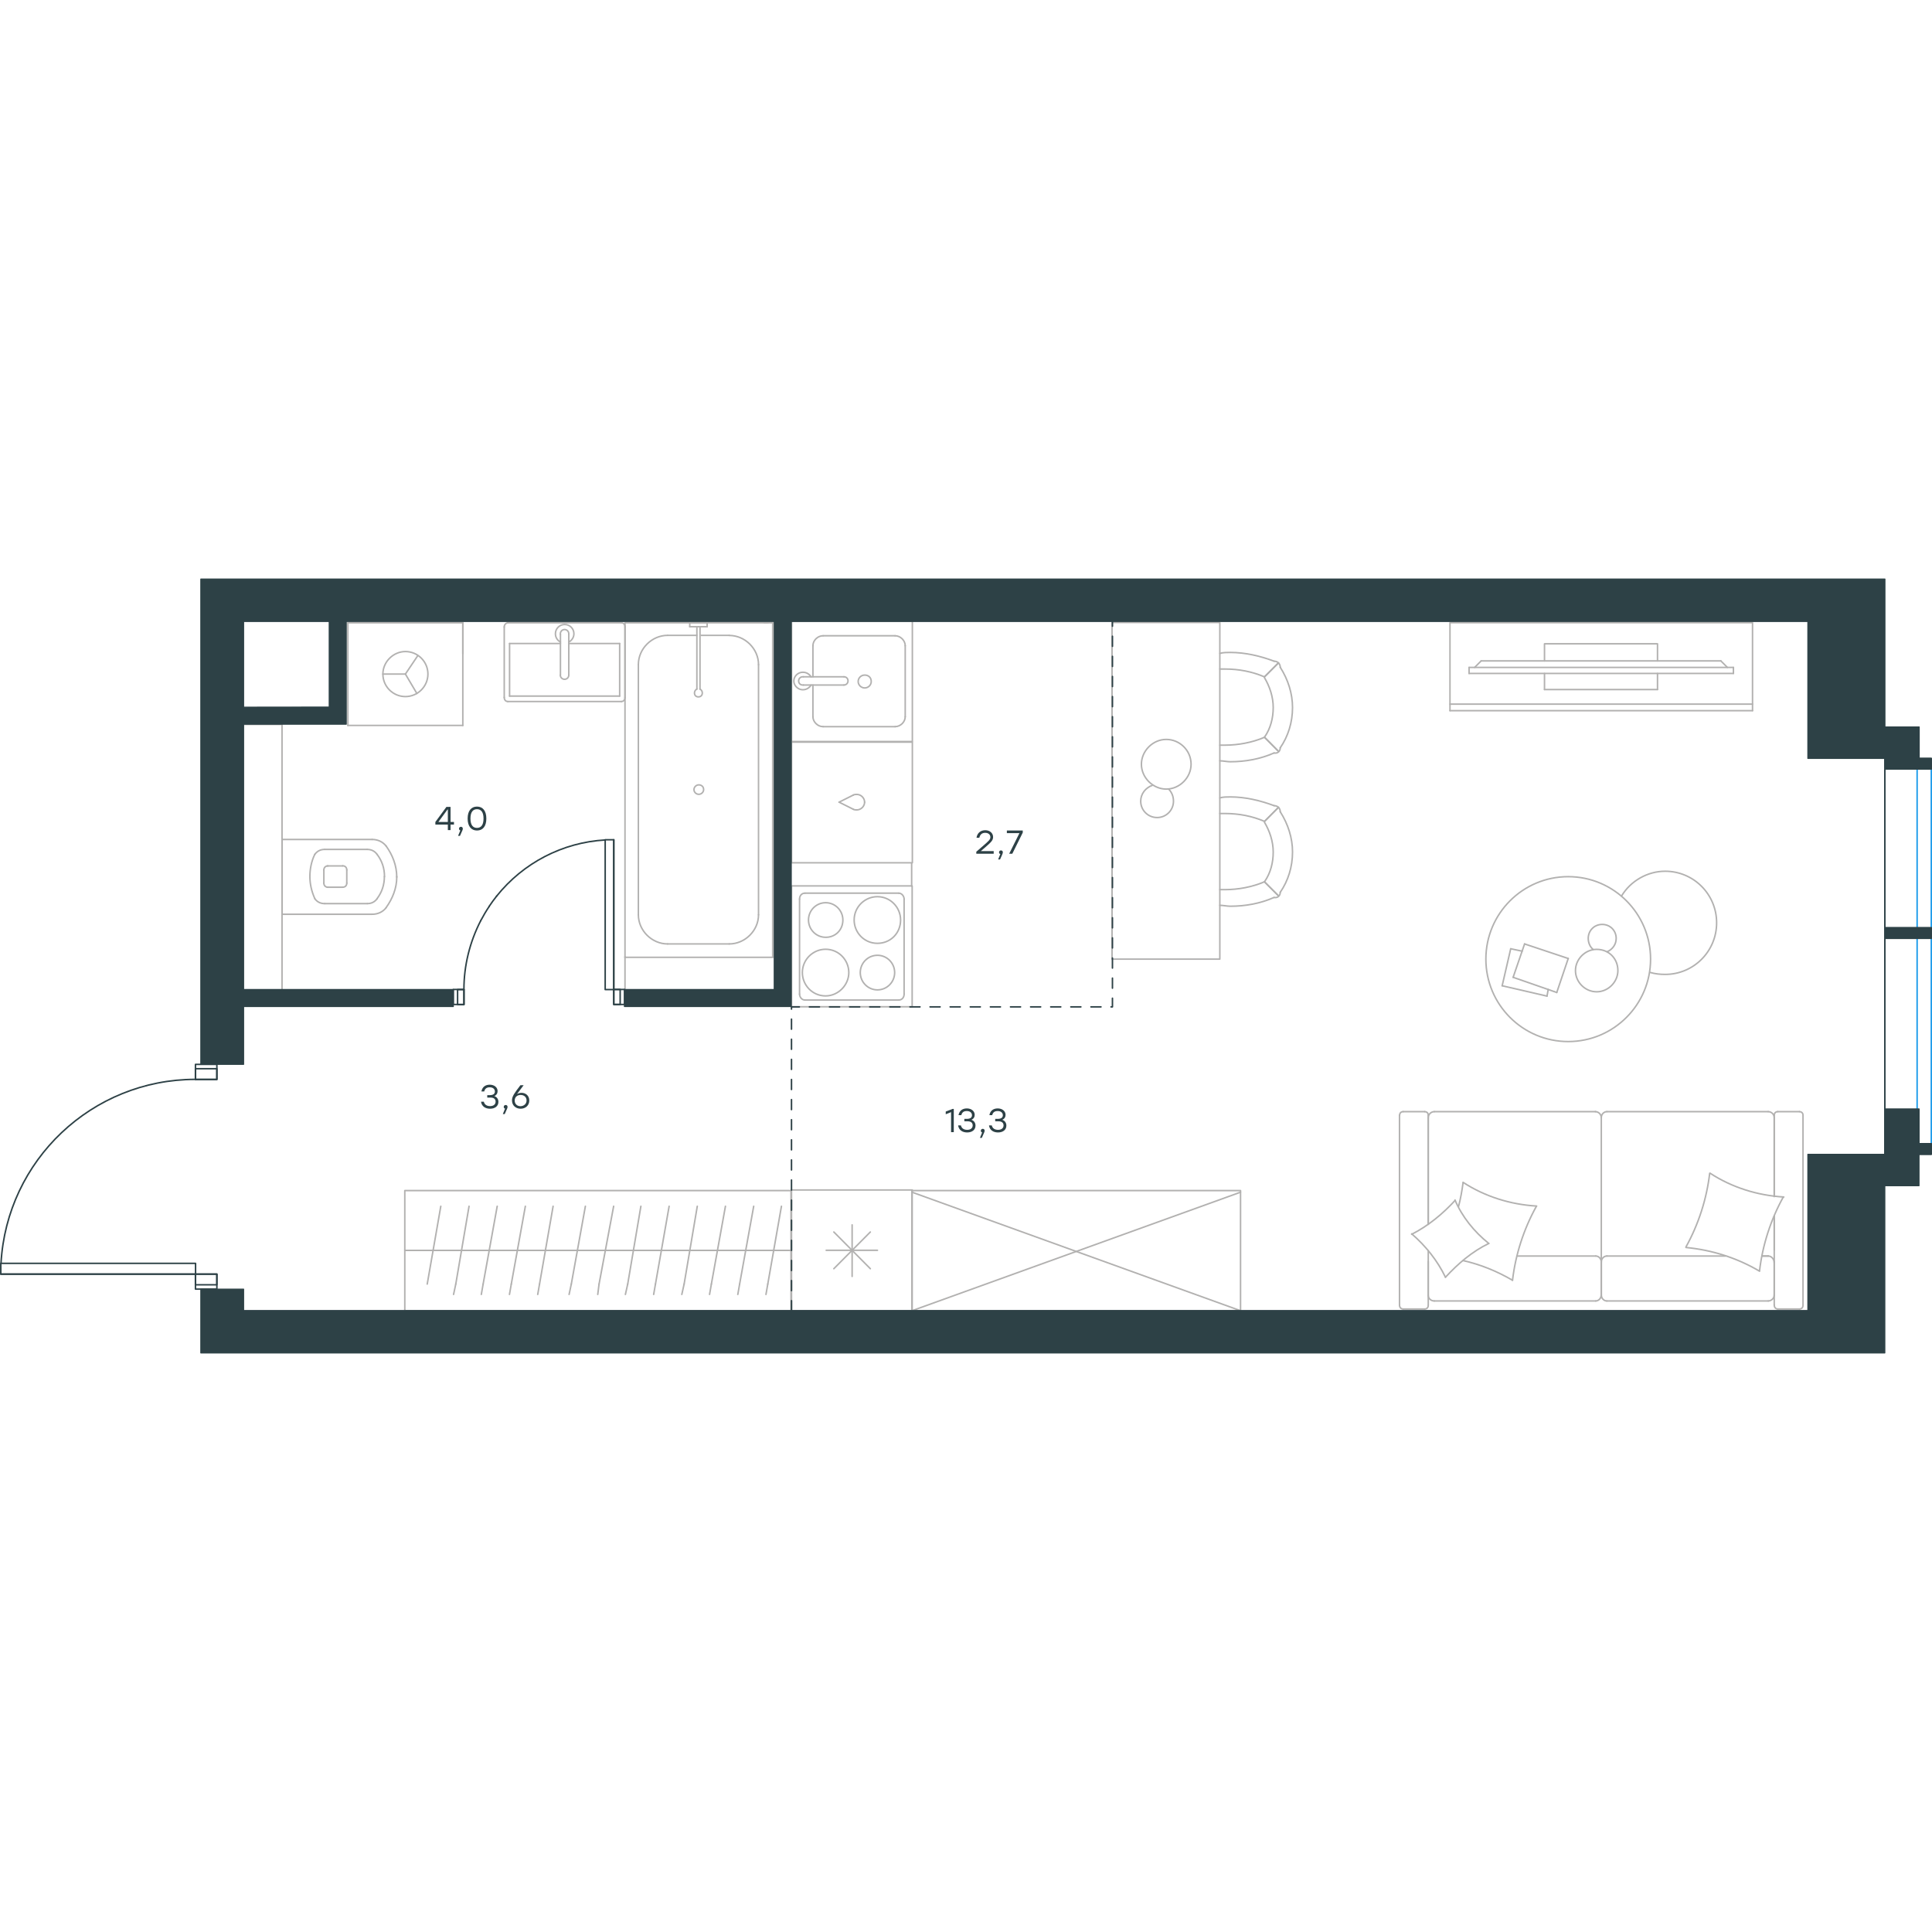 <?xml version="1.0" encoding="utf-8"?>
<!-- Generator: Adobe Illustrator 26.5.0, SVG Export Plug-In . SVG Version: 6.00 Build 0)  -->
<svg version="1.1" id="Слой_1" xmlns="http://www.w3.org/2000/svg" xmlns:xlink="http://www.w3.org/1999/xlink" x="0px" y="0px"
	 viewBox="0 0 1921.5 770.7" style="enable-background:new 0 0 1921.5 770.7;" xml:space="preserve" width="200" height="200">
<style type="text/css">
	.st0{fill:none;stroke:#B2B1B0;stroke-width:1.5;stroke-linecap:round;stroke-linejoin:round;stroke-miterlimit:22.926;}
	.st1{fill:none;stroke:#2D4146;stroke-width:1.5;stroke-linecap:round;stroke-linejoin:round;stroke-miterlimit:10;}
	.st2{fill:none;stroke:#1D9CEB;stroke-width:1.5;stroke-linecap:round;stroke-linejoin:round;stroke-miterlimit:22.926;}
	.st3{fill:none;stroke:#2D4146;stroke-width:1.5;stroke-linecap:round;stroke-linejoin:round;stroke-miterlimit:22.926;}
	
		.st4{fill-rule:evenodd;clip-rule:evenodd;fill:#2D4146;stroke:#2D4146;stroke-linecap:round;stroke-linejoin:round;stroke-miterlimit:10;}
	
		.st5{fill:none;stroke:#2D4146;stroke-width:1.5;stroke-linecap:round;stroke-linejoin:round;stroke-miterlimit:22.926;stroke-dasharray:10,10,0,0,0,0;}
	.st6{fill:#2D4146;}
	.st7{fill:#2D4146;stroke:#2D4146;stroke-linecap:round;stroke-linejoin:round;stroke-miterlimit:10;}
</style>
<g>
	<line class="st0" x1="280.6" y1="258.8" x2="280.6" y2="333.9"/>
	<g>
		<line class="st0" x1="370.2" y1="259.5" x2="280.6" y2="259.5"/>
		<line class="st0" x1="322.9" y1="323.3" x2="365.3" y2="323.3"/>
		<line class="st0" x1="365.3" y1="269.4" x2="322.9" y2="269.4"/>
		<line class="st0" x1="325.4" y1="307" x2="340.8" y2="307"/>
		<line class="st0" x1="340.8" y1="285.8" x2="325.4" y2="285.8"/>
		<line class="st0" x1="322.1" y1="289.8" x2="322.1" y2="302.9"/>
		<line class="st0" x1="280.6" y1="333.9" x2="370.2" y2="333.9"/>
		<line class="st0" x1="344.9" y1="302.9" x2="344.9" y2="289.8"/>
		<path class="st0" d="M384,327.3c6.5-9,10.6-19.6,10.6-30.2c0,0,0,0,0-0.8"/>
		<path class="st0" d="M322.1,302.9c0,2.4,1.6,4.1,4.1,4.1"/>
		<path class="st0" d="M313.1,318.4c2.4,3.3,5.7,4.9,9.8,4.9"/>
		<path class="st0" d="M340.8,307c2.4,0,4.1-1.6,4.1-4.1"/>
		<path class="st0" d="M375,318.4c4.9-6.5,7.3-13.9,7.3-22"/>
		<path class="st0" d="M344.9,289.8c0-2.4-1.6-4.1-4.1-4.1"/>
		<path class="st0" d="M326.2,285.8c-2.4,0-4.1,1.6-4.1,4.1"/>
		<path class="st0" d="M322.9,269.4c-4.1,0-7.3,1.6-9.8,4.9"/>
		<path class="st0" d="M313.1,274.3c-3.3,6.5-4.9,14.7-4.9,22s1.6,14.7,4.9,22"/>
		<path class="st0" d="M375,274.3c-2.4-3.3-5.7-4.9-9.8-4.9"/>
		<path class="st0" d="M394.6,297L394.6,297c0-11.4-4.1-22-10.6-31"/>
		<path class="st0" d="M370.2,333.9c5.7,0,10.6-2.4,13.8-6.5"/>
		<path class="st0" d="M384,266c-3.3-4.1-8.1-6.5-13.8-6.5"/>
		<path class="st0" d="M382.4,296.4L382.4,296.4c0-8.2-2.4-15.5-7.3-22"/>
		<path class="st0" d="M365.3,323.3c4.1,0,7.3-1.6,9.8-4.9"/>
	</g>
	<rect x="241.2" y="145.1" class="st0" width="39.3" height="264.9"/>
</g>
<g>
	<line class="st0" x1="506.8" y1="116.9" x2="506.8" y2="64.6"/>
	<line class="st0" x1="506.8" y1="64.6" x2="557.4" y2="64.6"/>
	<line class="st0" x1="565.7" y1="64.6" x2="616.3" y2="64.6"/>
	<line class="st0" x1="616.3" y1="116.9" x2="506.8" y2="116.9"/>
	<line class="st0" x1="616.3" y1="64.6" x2="616.3" y2="116.9"/>
	<line class="st0" x1="618" y1="44" x2="505.1" y2="44"/>
	<line class="st0" x1="621.6" y1="118.2" x2="621.6" y2="48.1"/>
	<line class="st0" x1="505.1" y1="122.3" x2="618" y2="122.3"/>
	<line class="st0" x1="501.5" y1="48.1" x2="501.5" y2="118.2"/>
	<path class="st0" d="M501.5,118.2c0,2.4,1.4,4.1,3.6,4.1"/>
	<path class="st0" d="M618,122.3c2.1,0,3.6-1.6,3.6-4.1"/>
	<path class="st0" d="M621.6,48.1c0-2.4-1.4-4.1-3.6-4.1"/>
	<path class="st0" d="M505.1,44c-1.4,0-3.6,1.6-3.6,4.1"/>
	<line class="st0" x1="565.7" y1="96" x2="565.7" y2="55.5"/>
	<line class="st0" x1="557.4" y1="55.5" x2="557.4" y2="96"/>
	<path class="st0" d="M565.7,96L565.7,96c0,2.3-1.8,4.2-4.2,4.2c-2.3,0-4.2-1.8-4.2-4.1v0"/>
	<path class="st0" d="M557.4,63.1c-3.1-1.5-5-4.7-5-8.2c0-5.1,4.1-9.2,9.2-9.2c5.1,0,9.2,4.1,9.2,9.2c0,3.5-2,6.6-5,8.2"/>
	<path class="st0" d="M557.4,55.5c0-0.2-0.1-0.4-0.1-0.6c0-2.3,1.9-4.2,4.2-4.2c2.3,0,4.2,1.9,4.2,4.2c0,0.2,0,0.4,0,0.6"/>
</g>
<g>
	<line class="st0" x1="697.4" y1="56.5" x2="725.3" y2="56.5"/>
	<line class="st0" x1="664" y1="56.5" x2="693.1" y2="56.5"/>
	<line class="st0" x1="754.4" y1="85.6" x2="754.4" y2="334.4"/>
	<line class="st0" x1="725.3" y1="363.4" x2="664" y2="363.4"/>
	<line class="st0" x1="621.6" y1="376.7" x2="621.6" y2="44"/>
	<line class="st0" x1="768.5" y1="376.7" x2="621.6" y2="376.7"/>
	<line class="st0" x1="634.9" y1="334.4" x2="634.9" y2="85.6"/>
	<line class="st0" x1="768.5" y1="44" x2="768.5" y2="376.7"/>
	<line class="st0" x1="621.6" y1="44" x2="768.5" y2="44"/>
	<path class="st0" d="M725.3,363.4c15.7,0,29.1-13.3,29.1-29"/>
	<path class="st0" d="M664,56.5c-15.7,0-29.1,13.3-29.1,29"/>
	<path class="st0" d="M634.9,334.4c0,15.7,13.4,29,29.1,29"/>
	<path class="st0" d="M754.4,85.6c0-15.7-13.4-29-29.1-29"/>
	<line class="st0" x1="759.9" y1="44" x2="763.8" y2="44"/>
	<line class="st0" x1="696.2" y1="47.9" x2="696.2" y2="109.9"/>
	<line class="st0" x1="693.1" y1="109.9" x2="693.1" y2="47.9"/>
	<line class="st0" x1="686" y1="44" x2="703.3" y2="44"/>
	<line class="st0" x1="703.3" y1="44" x2="703.3" y2="47.9"/>
	<line class="st0" x1="703.3" y1="47.9" x2="686" y2="47.9"/>
	<line class="st0" x1="686" y1="47.9" x2="686" y2="44"/>
	<path class="st0" d="M693.1,109.9c-1.6,0.8-2.4,2.4-2.4,3.9c0,2.4,1.6,3.9,3.9,3.9c2.4,0,3.9-1.6,3.9-3.9c0-1.6-0.8-3.1-2.4-3.9"/>
	<path class="st0" d="M695,205.2c-2.6,0-4.8,2.2-4.8,4.7c0,2.6,2.2,4.7,4.8,4.7c2.6,0,4.8-2.2,4.8-4.7
		C699.8,206.9,697.6,205.2,695,205.2z"/>
</g>
<g>
	<line class="st0" x1="346" y1="44" x2="346" y2="146.1"/>
	<g>
		<line class="st0" x1="460.3" y1="146.1" x2="346" y2="146.1"/>
		<line class="st0" x1="460.3" y1="74.7" x2="460.3" y2="44"/>
		<line class="st0" x1="460.3" y1="146.1" x2="460.3" y2="44"/>
		<line class="st0" x1="403.2" y1="95" x2="415.5" y2="76.7"/>
		<line class="st0" x1="403.2" y1="95" x2="380.8" y2="95"/>
		<line class="st0" x1="403.2" y1="95" x2="414.6" y2="114.3"/>
		<path class="st0" d="M380.8,95c0,12.4,10.1,22.4,22.4,22.4c12.3,0,22.4-10.1,22.4-22.4c0-12.4-10.1-22.4-22.4-22.4
			C391.3,72.6,380.8,82.7,380.8,95z"/>
		<line class="st0" x1="460.3" y1="44" x2="346" y2="44"/>
	</g>
</g>
<line class="st0" x1="621.6" y1="376.2" x2="621.6" y2="408.7"/>
<g>
	<line class="st0" x1="907.2" y1="608.1" x2="907.2" y2="728.2"/>
	<line class="st0" x1="847.5" y1="642.8" x2="847.5" y2="694.1"/>
	<line class="st0" x1="829.3" y1="686.4" x2="865.6" y2="649.9"/>
	<line class="st0" x1="829.3" y1="649.9" x2="865.6" y2="686.4"/>
	<line class="st0" x1="821.7" y1="668.1" x2="872.7" y2="668.1"/>
	<line class="st0" x1="907.2" y1="728.2" x2="787.2" y2="728.2"/>
	<line class="st0" x1="787.2" y1="608.1" x2="787.2" y2="728.2"/>
	<line class="st0" x1="907.2" y1="608.1" x2="787.2" y2="608.1"/>
</g>
<g>
	<rect x="787.2" y="42.1" class="st0" width="120.2" height="120"/>
	<line class="st0" x1="839.3" y1="97.7" x2="799" y2="97.7"/>
	<line class="st0" x1="808.5" y1="105.9" x2="808.5" y2="137.4"/>
	<line class="st0" x1="900.3" y1="137.4" x2="900.3" y2="66.8"/>
	<line class="st0" x1="808.5" y1="66.8" x2="808.5" y2="97.7"/>
	<line class="st0" x1="890.2" y1="56.9" x2="818.6" y2="56.9"/>
	<line class="st0" x1="799" y1="105.9" x2="839.3" y2="105.9"/>
	<line class="st0" x1="818.6" y1="147.3" x2="890.2" y2="147.3"/>
	<path class="st0" d="M839.3,97.7L839.3,97.7c2.4,0,4.1,1.7,4.1,4.1c0,2.3-1.8,4.1-4.1,4.1"/>
	<path class="st0" d="M818.6,147.3c-5.3,0-10.1-4.7-10.1-9.9"/>
	<path class="st0" d="M806.7,105.9c-1.8,2.9-4.7,4.7-8.3,4.7c-4.7,0-8.9-4.1-8.9-8.7c0-4.7,4.1-8.7,8.9-8.7c3.6,0,6.5,1.7,8.3,4.7"
		/>
	<path class="st0" d="M890.2,56.9c5.3,0,10.1,4.7,10.1,9.9"/>
	<path class="st0" d="M808.5,66.8c0-5.2,4.7-9.9,10.1-9.9"/>
	<path class="st0" d="M900.3,137.4c0,5.2-4.7,9.9-10.1,9.9"/>
	<path class="st0" d="M799,105.9h-0.6c-2.4,0-4.1-1.7-4.1-4.1c0-2.3,1.8-4.1,4.1-4.1h0.6"/>
	<path class="st0" d="M860,96c-3.6,0-6.5,2.9-6.5,6.4c0,3.5,3,6.4,6.5,6.4c3.6,0,6.5-2.9,6.5-6.4C866.5,98.3,863.6,96,860,96z"/>
</g>
<g>
	<path class="st0" d="M838.3,339.6c0-9.5-7.7-17.2-17.1-17.2c-9.5,0-17.1,7.7-17.1,17.2c0,9.5,7.7,17.2,17.1,17.2
		C830.6,356.9,838.3,349.7,838.3,339.6z"/>
	<path class="st0" d="M844.2,391.9c0-12.5-10-23.2-23.1-23.2c-12.4,0-23.1,10.1-23.1,23.2c0,12.5,10,23.2,23.1,23.2
		C833.6,415.1,844.2,404.4,844.2,391.9z"/>
	<path class="st0" d="M889.8,391.9c0-9.5-7.7-17.2-17.1-17.2c-9.5,0-17.1,7.7-17.1,17.2c0,9.5,7.7,17.2,17.1,17.2
		C882.1,409.1,889.8,401.4,889.8,391.9z"/>
	<path class="st0" d="M895.7,339.6c0-12.5-10-23.2-23.1-23.2c-12.4,0-23.1,10.1-23.1,23.2c0,12.5,10,23.2,23.1,23.2
		S895.7,352.7,895.7,339.6z"/>
	<line class="st0" x1="795.2" y1="413.3" x2="795.2" y2="318.8"/>
	<line class="st0" x1="893.9" y1="419.2" x2="800.5" y2="419.2"/>
	<line class="st0" x1="899.2" y1="318.8" x2="899.2" y2="413.3"/>
	<line class="st0" x1="800.5" y1="312.9" x2="893.9" y2="312.9"/>
	<path class="st0" d="M899.2,413.3L899.2,413.3c0,3.6-2.4,5.9-5.3,5.9"/>
	<path class="st0" d="M795.2,318.8L795.2,318.8c0-3.6,2.4-5.9,5.3-5.9"/>
	<path class="st0" d="M800.5,419.2L800.5,419.2c-3,0-5.3-3-5.3-5.9"/>
	<path class="st0" d="M893.9,312.9L893.9,312.9c3,0,5.3,3,5.3,5.9"/>
	<rect x="787.2" y="305.7" class="st0" width="120" height="120.2"/>
</g>
<g>
	<rect x="787.2" y="162.7" class="st0" width="120.2" height="120"/>
	<line class="st0" x1="834.5" y1="222.4" x2="848.7" y2="229.5"/>
	<line class="st0" x1="848.7" y1="215.3" x2="834.5" y2="222.4"/>
	<path class="st0" d="M848.7,215.3c1.2-0.6,2.4-0.6,3.5-0.6c4.1,0,7.7,3.6,7.7,7.7"/>
	<path class="st0" d="M848.7,229.5c1.2,0.6,2.4,0.6,3.5,0.6c4.1,0,7.7-3.6,7.7-7.7"/>
</g>
<line class="st0" x1="906.7" y1="283" x2="906.7" y2="305.9"/>
<g>
	<line class="st0" x1="402.6" y1="668.2" x2="559.6" y2="668.2"/>
	<line class="st0" x1="534.8" y1="712" x2="536.6" y2="701.7"/>
	<line class="st0" x1="536.6" y1="701.7" x2="550.1" y2="624.3"/>
	<line class="st0" x1="506.7" y1="712" x2="508.5" y2="701.7"/>
	<line class="st0" x1="508.5" y1="701.7" x2="522.5" y2="624.3"/>
	<line class="st0" x1="478.7" y1="712" x2="480.5" y2="701.7"/>
	<line class="st0" x1="480.5" y1="701.7" x2="494.5" y2="624.3"/>
	<line class="st0" x1="451.1" y1="712" x2="453.3" y2="701.7"/>
	<line class="st0" x1="453.3" y1="701.7" x2="466.5" y2="624.3"/>
	<line class="st0" x1="424.9" y1="701.7" x2="438.4" y2="624.3"/>
	<rect x="402.6" y="608.7" class="st0" width="384.1" height="119.5"/>
	<line class="st0" x1="559.6" y1="668.2" x2="786.7" y2="668.2"/>
	<line class="st0" x1="761.8" y1="712" x2="763.6" y2="701.7"/>
	<line class="st0" x1="763.6" y1="701.7" x2="777.2" y2="624.3"/>
	<line class="st0" x1="733.8" y1="712" x2="735.6" y2="701.7"/>
	<line class="st0" x1="735.6" y1="701.7" x2="749.6" y2="624.3"/>
	<line class="st0" x1="705.7" y1="712" x2="707.5" y2="701.7"/>
	<line class="st0" x1="707.5" y1="701.7" x2="721.5" y2="624.3"/>
	<line class="st0" x1="678.1" y1="712" x2="680.4" y2="701.7"/>
	<line class="st0" x1="680.4" y1="701.7" x2="693.5" y2="624.3"/>
	<line class="st0" x1="650.1" y1="712" x2="651.9" y2="701.7"/>
	<line class="st0" x1="651.9" y1="701.7" x2="665.5" y2="624.3"/>
	<line class="st0" x1="622" y1="712" x2="624.3" y2="701.7"/>
	<line class="st0" x1="624.3" y1="701.7" x2="637.4" y2="624.3"/>
	<line class="st0" x1="594.5" y1="712" x2="595.8" y2="701.7"/>
	<line class="st0" x1="595.8" y1="701.7" x2="610.3" y2="624.3"/>
	<line class="st0" x1="568.2" y1="701.7" x2="582.2" y2="624.3"/>
	<line class="st0" x1="566" y1="712" x2="568.2" y2="701.7"/>
</g>
<g>
	<rect x="907" y="608.7" class="st0" width="326.8" height="119.5"/>
	<line class="st0" x1="907" y1="728.2" x2="1233.8" y2="610.3"/>
	<line class="st0" x1="907" y1="610.3" x2="1233.8" y2="728.2"/>
</g>
<g>
	<line class="st0" x1="1716.1" y1="673.8" x2="1598.1" y2="673.8"/>
	<line class="st0" x1="1395.5" y1="530.2" x2="1417" y2="530.2"/>
	<line class="st0" x1="1426.5" y1="530.2" x2="1587" y2="530.2"/>
	<line class="st0" x1="1764.6" y1="634.1" x2="1764.6" y2="667.8"/>
	<line class="st0" x1="1764.6" y1="536.2" x2="1764.6" y2="614.6"/>
	<line class="st0" x1="1420.5" y1="536.2" x2="1420.5" y2="642.2"/>
	<line class="st0" x1="1592.6" y1="679.3" x2="1592.6" y2="713"/>
	<line class="st0" x1="1587" y1="673.8" x2="1509" y2="673.8"/>
	<line class="st0" x1="1789.7" y1="726.5" x2="1768.1" y2="726.5"/>
	<line class="st0" x1="1592.6" y1="713" x2="1592.6" y2="679.3"/>
	<line class="st0" x1="1426.5" y1="718.5" x2="1587" y2="718.5"/>
	<line class="st0" x1="1420.5" y1="642.2" x2="1420.5" y2="533.7"/>
	<line class="st0" x1="1598.1" y1="530.2" x2="1758.6" y2="530.2"/>
	<line class="st0" x1="1768.1" y1="530.2" x2="1789.7" y2="530.2"/>
	<line class="st0" x1="1758.6" y1="673.8" x2="1752.6" y2="673.8"/>
	<line class="st0" x1="1764.6" y1="722.5" x2="1764.6" y2="634.1"/>
	<line class="st0" x1="1758.6" y1="673.8" x2="1752.6" y2="673.8"/>
	<line class="st0" x1="1764.6" y1="713" x2="1764.6" y2="679.3"/>
	<line class="st0" x1="1592.6" y1="713" x2="1592.6" y2="679.3"/>
	<line class="st0" x1="1598.1" y1="718.5" x2="1758.6" y2="718.5"/>
	<line class="st0" x1="1764.6" y1="614.6" x2="1764.6" y2="533.7"/>
	<line class="st0" x1="1391.9" y1="722.5" x2="1391.9" y2="533.7"/>
	<line class="st0" x1="1417" y1="726.5" x2="1395.5" y2="726.5"/>
	<line class="st0" x1="1420.5" y1="668.5" x2="1420.5" y2="722.5"/>
	<line class="st0" x1="1592.6" y1="679.3" x2="1592.6" y2="536.2"/>
	<line class="st0" x1="1420.5" y1="679.3" x2="1420.5" y2="713"/>
	<path class="st0" d="M1764.6,722.5c0,2.9,2,4,3.5,4"/>
	<path class="st0" d="M1420.5,533.7c0-2.5-2-3.5-3.5-3.5"/>
	<path class="st0" d="M1417,726.5c2.5,0,3.5-2,3.5-3.5"/>
	<path class="st0" d="M1598.1,673.8c-2.8,0-5.5,2.5-5.5,6"/>
	<path class="st0" d="M1420.5,713c0,2.8,2.5,5.5,6,5.5"/>
	<path class="st0" d="M1758.6,718.5c3,0,6-2.5,6-6"/>
	<path class="st0" d="M1598.1,530.2c-2.8,0-5.5,2.5-5.5,6"/>
	<path class="st0" d="M1592.6,712.5c0,3,2.3,6,5.5,6"/>
	<path class="st0" d="M1592.6,536.2c0-3-2.5-6-6-6"/>
	<path class="st0" d="M1789.7,726.5c2.5,0,3.5-2,3.5-3.5V533.7c0-2.5-2-3.5-3.5-3.5"/>
	<path class="st0" d="M1587,718.5c2.8,0,5.5-2.5,5.5-6"/>
	<path class="st0" d="M1395.5,530.2c-2.5,0-3.5,2-3.5,3.5"/>
	<path class="st0" d="M1764.6,536.2c0-3-2.5-6-6-6"/>
	<path class="st0" d="M1768.1,530.2c-2.5,0-3.5,2-3.5,3.5"/>
	<path class="st0" d="M1426.5,530.2c-3,0-6,2.5-6,6"/>
	<path class="st0" d="M1764.6,680.5c0-3.3-2.5-6.7-6-6.7"/>
	<path class="st0" d="M1592.6,679.8c0-3-2.3-6-5.5-6"/>
	<path class="st0" d="M1391.9,722.5c0,2.9,2,4,3.5,4"/>
	<path class="st0" d="M1676.8,664.8c12.5-22.6,20.6-47.7,23.6-73.3"/>
	<path class="st0" d="M1404,652.2c16.6-8.5,30.6-20.1,43.1-33.6"/>
	<path class="st0" d="M1447.1,618.1c7,16.6,19.1,31.6,33.6,43.2"/>
	<path class="st0" d="M1700.9,591.5c21.6,14.1,47.1,22.1,73.2,23.6"/>
	<path class="st0" d="M1527.9,624.6c-12.5,22.6-20.6,47.7-23.6,73.3"/>
	<path class="st0" d="M1504.3,697.9c-15.5-9-31.6-15.6-49.2-19.6"/>
	<path class="st0" d="M1455.1,600.5c21.6,14.1,47.1,22.1,73.2,23.6"/>
	<path class="st0" d="M1773.6,615.1c-12.5,22.6-20.6,47.7-23.6,73.3"/>
	<path class="st0" d="M1750,688.9c-22.1-13.1-47.1-21.1-73.2-23.6"/>
	<path class="st0" d="M1480.7,661.3c-16.6,8-30.6,20.1-43.1,33.6"/>
	<path class="st0" d="M1450.6,624.6c2-7.5,3.5-16.1,4.5-23.6"/>
	<path class="st0" d="M1437.6,694.9c-8-16.6-19.6-31.1-33.6-43.2"/>
</g>
<g>
	<line class="st0" x1="1494" y1="405" x2="1502.5" y2="368.2"/>
	<line class="st0" x1="1502.5" y1="368.2" x2="1513.9" y2="370.6"/>
	<line class="st0" x1="1539.8" y1="408.6" x2="1538.6" y2="415.3"/>
	<line class="st0" x1="1538.6" y1="415.3" x2="1494" y2="405"/>
	<line class="st0" x1="1504.9" y1="396.6" x2="1516.3" y2="363.4"/>
	<line class="st0" x1="1516.3" y1="363.4" x2="1559.7" y2="377.9"/>
	<line class="st0" x1="1559.7" y1="377.9" x2="1548.3" y2="411.7"/>
	<line class="st0" x1="1548.3" y1="411.7" x2="1504.9" y2="396.6"/>
	<ellipse class="st0" cx="1559.7" cy="378.5" rx="81.9" ry="82"/>
	<path class="st0" d="M1588,368.8c-11.4,0-21.1,9.7-21.1,21.1c0,11.5,9.6,21.1,21.1,21.1c11.4,0,21.1-9.7,21.1-21.1
		C1609.1,377.9,1600.1,368.8,1588,368.8z"/>
	<path class="st0" d="M1584.4,368.8c-3-2.4-4.8-6.6-4.8-10.9c0-7.8,6-13.9,13.9-13.9c7.8,0,13.9,6,13.9,13.9c0,6-3.6,10.9-9,13.3"/>
	<path class="st0" d="M1612.7,315.8c9-15.1,25.9-24.7,43.4-24.7c28.3,0,51.2,22.9,51.2,51.3c0,28.4-22.9,51.3-51.2,51.3
		c-5,0-10-0.5-15.1-2"/>
</g>
<g>
	<g>
		<line class="st0" x1="1442.1" y1="124.9" x2="1743" y2="124.9"/>
		<polyline class="st0" points="1743,131.4 1743,43.9 1442.1,43.9 1442.1,131.4 		"/>
		<line class="st0" x1="1442.1" y1="131.4" x2="1743" y2="131.4"/>
	</g>
	<g>
		<polyline class="st0" points="1648.5,81.9 1648.5,64.9 1536.1,64.9 1536.1,81.9 		"/>
		<line class="st0" x1="1536.1" y1="94.4" x2="1536.1" y2="110.4"/>
		<line class="st0" x1="1536.1" y1="110.4" x2="1648.5" y2="110.4"/>
		<line class="st0" x1="1648.5" y1="110.4" x2="1648.5" y2="94.4"/>
		<line class="st0" x1="1461.1" y1="94.4" x2="1461.1" y2="88.4"/>
		<line class="st0" x1="1711.5" y1="81.9" x2="1718" y2="88.4"/>
		<line class="st0" x1="1466.6" y1="88.4" x2="1473.1" y2="81.9"/>
		<line class="st0" x1="1724" y1="88.4" x2="1461.1" y2="88.4"/>
		<line class="st0" x1="1461.1" y1="94.4" x2="1724" y2="94.4"/>
		<line class="st0" x1="1724" y1="94.4" x2="1724" y2="88.4"/>
		<line class="st0" x1="1473.1" y1="81.9" x2="1711.5" y2="81.9"/>
	</g>
</g>
<g>
	<rect x="1106" y="43.7" class="st0" width="107.2" height="334.8"/>
	<path class="st0" d="M1257.6,157.8c6.1-8.7,8.7-19.1,8.7-29.6c0-10.4-3.5-20.9-8.7-29.6"/>
	<path class="st0" d="M1213.2,181.3c3.5,0,7,0.9,10.4,0.9c14.8,0,29.6-2.6,43.5-8.7"/>
	<path class="st0" d="M1267.2,82.2c-13.9-5.2-28.7-8.7-43.5-8.7c-3.5,0-7,0-10.4,0.9"/>
	<path class="st0" d="M1213.2,165.7c1.7,0,3.5,0,5.2,0c13.1,0,27-2.6,39.2-7.8"/>
	<path class="st0" d="M1257.6,97.8c-12.2-5.2-25.3-7.8-39.2-7.8c-1.7,0-3.5,0-5.2,0"/>
	<path class="st0" d="M1273.3,168.3c7.8-11.3,12.2-25.2,12.2-40c0-13.9-4.4-27.8-12.2-40"/>
	<line class="st0" x1="1257.6" y1="157.8" x2="1271.5" y2="171.8"/>
	<line class="st0" x1="1257.6" y1="97.8" x2="1271.5" y2="83.9"/>
	<line class="st0" x1="1257.6" y1="157.8" x2="1271.5" y2="171.8"/>
	<line class="st0" x1="1257.6" y1="97.8" x2="1271.5" y2="83.9"/>
	<path class="st0" d="M1273.3,88.3c0-3.5-2.6-6.1-6.1-6.1"/>
	<path class="st0" d="M1267.2,173.5c3.5,0.7,6.1-1.7,6.1-5.2"/>
	<path class="st0" d="M1257.6,301.6c6.1-8.7,8.7-19.1,8.7-29.6c0-10.4-3.5-20.9-8.7-29.6"/>
	<path class="st0" d="M1213.2,325c3.5,0,7,0.9,10.4,0.9c14.8,0,29.6-2.6,43.5-8.7"/>
	<path class="st0" d="M1267.2,225.9c-13.9-5.2-28.7-8.7-43.5-8.7c-3.5,0-7,0-10.4,0.9"/>
	<path class="st0" d="M1213.2,309.4c1.7,0,3.5,0,5.2,0c13.1,0,27-2.6,39.2-7.8"/>
	<path class="st0" d="M1257.6,241.5c-12.2-5.2-25.3-7.8-39.2-7.8c-1.7,0-3.5,0-5.2,0"/>
	<path class="st0" d="M1273.3,312c7.8-11.3,12.2-25.2,12.2-40c0-13.9-4.4-27.8-12.2-40"/>
	<line class="st0" x1="1257.6" y1="301.6" x2="1271.5" y2="315.5"/>
	<line class="st0" x1="1257.6" y1="241.6" x2="1271.5" y2="227.6"/>
	<line class="st0" x1="1257.6" y1="301.6" x2="1271.5" y2="315.5"/>
	<line class="st0" x1="1257.6" y1="241.6" x2="1271.5" y2="227.6"/>
	<path class="st0" d="M1273.3,232c0-3.5-2.6-6.1-6.1-6.1"/>
	<path class="st0" d="M1267.2,317.2c3.5,0.7,6.1-1.7,6.1-5.2"/>
	<path class="st0" d="M1159.9,160c-13.3,0-24.7,11.4-24.7,24.7c0,13.3,11.5,24.7,24.7,24.7c13.3,0,24.7-11.4,24.7-24.7
		C1184.6,170.8,1173.2,160,1159.9,160z"/>
	<path class="st0" d="M1162.3,209.4c3,3,4.8,7.2,4.8,12c0,9-7.2,16.3-16.3,16.3c-9,0-16.3-7.2-16.3-16.3c0-7.2,4.8-13.3,11.5-15.7"
		/>
</g>
<rect x="610.5" y="408.7" class="st1" width="10.7" height="14.9"/>
<rect x="450.8" y="408.7" class="st1" width="10.6" height="14.9"/>
<rect x="601.9" y="259.8" class="st1" width="8.5" height="149"/>
<rect x="610.4" y="408.7" class="st1" width="6.4" height="14.9"/>
<rect x="455.1" y="408.8" class="st1" width="6.4" height="14.9"/>
<line class="st1" x1="610.5" y1="259.8" x2="610.5" y2="408.7"/>
<path class="st1" d="M493.9,315.9c-2.6,3.2-5,6.6-7.3,10"/>
<path class="st1" d="M486.6,326c-3.1,4.6-5.9,9.4-8.5,14.3"/>
<path class="st1" d="M478.1,340.3c-10.9,21.2-16.7,44.6-16.7,68.4"/>
<path class="st1" d="M601.9,260c-42.3,2.4-81.6,22.8-108,55.9"/>
<rect x="194.4" y="691.8" class="st1" width="21.3" height="14.9"/>
<rect x="194.4" y="483.2" class="st1" width="21.3" height="14.9"/>
<rect x="0.8" y="681.1" class="st1" width="193.7" height="10.7"/>
<rect x="194.4" y="691.8" class="st1" width="21.3" height="10.6"/>
<rect x="194.4" y="487.5" class="st1" width="21.3" height="10.7"/>
<line class="st1" x1="0.8" y1="691.8" x2="194.4" y2="691.8"/>
<path class="st1" d="M194.4,498.1C91.6,498.1,6.7,578.4,1,681.1"/>
<line class="st2" x1="1920.8" y1="190" x2="1920.8" y2="562.1"/>
<line class="st3" x1="1874.6" y1="190" x2="1874.6" y2="562.1"/>
<line class="st2" x1="1906.7" y1="190" x2="1906.7" y2="562.1"/>
<rect x="1874.6" y="178.9" class="st4" width="46.2" height="10.5"/>
<rect x="1874.6" y="178.9" class="st3" width="46.2" height="10.5"/>
<rect x="1874.6" y="347.3" class="st4" width="46.2" height="10.5"/>
<rect x="1874.6" y="347.3" class="st3" width="46.2" height="10.5"/>
<rect x="1874.6" y="562.1" class="st4" width="46.2" height="10.5"/>
<rect x="1874.6" y="562.1" class="st3" width="46.2" height="10.5"/>
<polyline class="st5" points="787.2,728.2 787.2,426 1106.4,426 1106.4,42.9 "/>
<g>
	<path class="st6" d="M495.7,520.5c0,4.2-3.4,6.8-8.3,6.8c-4.5,0-8.3-2.2-9-7h2.8c0.7,3.1,3.2,4.4,6.2,4.4c3.4,0,5.5-1.7,5.5-4.4
		c0-2.3-1.4-4.1-5.1-4.1h-3.2v-2.4h2.4c3.5,0,5.2-1.3,5.2-3.6c0-2.6-2.1-4.2-5.1-4.2c-2.8,0-4.7,1-5.5,4.1h-2.8
		c0.9-4.7,4.2-6.7,8.3-6.7c4.4,0,7.8,2.6,7.8,6.4c0,2.2-1.2,4.1-3.3,4.9C494.2,515.6,495.7,517.7,495.7,520.5z"/>
	<path class="st6" d="M502,532.6h-1.9l2.2-5.4c-0.8-0.2-1.3-0.9-1.3-1.7c0-1.1,0.8-1.9,1.9-1.9c0.8,0,1.9,0.4,1.9,1.9
		C504.8,526.1,504.7,526.8,502,532.6z"/>
	<path class="st6" d="M526.4,519.1c0,5-3.8,8.2-8.6,8.2c-4.7,0-8.6-3.1-8.6-8.3c0-4,2.4-7.2,8.4-15.1h3.2l-6.6,8.8
		c1.2-0.7,2.6-1.2,4.3-1.2C522.6,511.4,526.4,514.1,526.4,519.1z M523.7,519.1c0-3.5-2.6-5.5-5.9-5.5c-3.4,0-5.9,2.1-5.9,5.6
		s2.6,5.6,5.8,5.6C521,524.7,523.7,522.5,523.7,519.1z"/>
</g>
<g>
	<path class="st6" d="M988.3,273.7H971v-2l6.7-5.8c5.6-4.9,7.3-6.3,7.3-8.7c0-2.5-2-4.3-5.2-4.3c-3.3,0-5.1,1.9-5.8,4.9h-2.8
		c0.7-4.6,4-7.5,8.7-7.5c4.7,0,7.8,3,7.8,6.8c0,3.4-2.4,5.5-7.8,10.2l-4.4,3.8h12.8V273.7z"/>
	<path class="st6" d="M994.6,279.4h-1.9l2.2-5.4c-0.8-0.2-1.3-0.9-1.3-1.7c0-1.1,0.8-1.9,1.9-1.9c0.8,0,1.9,0.4,1.9,1.9
		C997.4,272.8,997.3,273.6,994.6,279.4z"/>
	<path class="st6" d="M1017.2,250.6v2.1l-10.4,21h-3.1l10.2-20.5h-12.5v-2.6H1017.2z"/>
</g>
<g>
	<path class="st6" d="M948.6,527.5v23.1h-2.7v-19.9l-5.3,2.1v-2.7l6.8-2.6H948.6z"/>
	<path class="st6" d="M970.2,544.1c0,4.2-3.4,6.8-8.3,6.8c-4.5,0-8.3-2.2-9-7h2.8c0.7,3.1,3.2,4.4,6.2,4.4c3.4,0,5.5-1.7,5.5-4.4
		c0-2.3-1.4-4.1-5.1-4.1h-3.2v-2.4h2.4c3.5,0,5.2-1.3,5.2-3.6c0-2.6-2.1-4.2-5.1-4.2c-2.8,0-4.7,1-5.5,4.1h-2.8
		c0.9-4.7,4.2-6.7,8.3-6.7c4.4,0,7.8,2.6,7.8,6.4c0,2.2-1.2,4.1-3.3,4.9C968.7,539.2,970.2,541.3,970.2,544.1z"/>
	<path class="st6" d="M976.5,556.3h-1.9l2.2-5.4c-0.8-0.2-1.3-0.9-1.3-1.7c0-1.1,0.8-1.9,1.9-1.9c0.8,0,1.9,0.4,1.9,1.9
		C979.3,549.7,979.2,550.4,976.5,556.3z"/>
	<path class="st6" d="M1000.9,544.1c0,4.2-3.4,6.8-8.3,6.8c-4.5,0-8.3-2.2-9-7h2.8c0.7,3.1,3.2,4.4,6.2,4.4c3.4,0,5.5-1.7,5.5-4.4
		c0-2.3-1.4-4.1-5.1-4.1h-3.2v-2.4h2.4c3.5,0,5.2-1.3,5.2-3.6c0-2.6-2.1-4.2-5.1-4.2c-2.8,0-4.7,1-5.5,4.1H984
		c0.9-4.7,4.2-6.7,8.3-6.7c4.4,0,7.8,2.6,7.8,6.4c0,2.2-1.2,4.1-3.3,4.9C999.4,539.2,1000.9,541.3,1000.9,544.1z"/>
</g>
<g>
	<path class="st6" d="M451.5,244.7h-3.4v5.5h-2.7v-5.5H433v-2.6l11-15h4.1v15h3.4V244.7z M445.4,242.1v-12.4h-0.3l-9.1,12.4
		L445.4,242.1z"/>
	<path class="st6" d="M457.5,255.9h-1.9l2.2-5.4c-0.8-0.2-1.3-0.9-1.3-1.7c0-1.1,0.8-1.9,1.9-1.9c0.8,0,1.9,0.4,1.9,1.9
		C460.3,249.4,460.2,250.1,457.5,255.9z"/>
	<path class="st6" d="M483.7,238.7c0,7.6-3.4,11.9-9.3,11.9c-5.8,0-9.3-4.3-9.3-11.9s3.5-11.9,9.3-11.9
		C480.2,226.8,483.7,231.1,483.7,238.7z M480.9,238.7c0-6.6-2.6-9.3-6.5-9.3s-6.5,2.7-6.5,9.3s2.6,9.3,6.5,9.3
		S480.9,245.3,480.9,238.7z"/>
</g>
<rect x="1874.6" y="527.5" class="st7" width="34.1" height="34.5"/>
<path class="st7" d="M1874.6,0.5H199.7v482.7h16h26.6v-57.5h208.6v-17H242.3V144.9h85.1h17V42.7h251.1h174.5v366h-149v17h166v-17
	v-366H1798v49v87.2h42.6h23.6h10.5h34.1v-31.3h-34.1V0.5z M327.4,127.8l-85.1,0.1V42.7h85.1V127.8z"/>
<polygon class="st7" points="1874.6,770.2 1874.6,603.9 1908.6,603.9 1908.6,572.6 1874.6,572.6 1840.5,572.6 1798,572.6 
	1798,659.9 1798,728 242.3,728 242.3,706.7 215.7,706.7 199.7,706.7 199.7,770.2 "/>
</svg>
